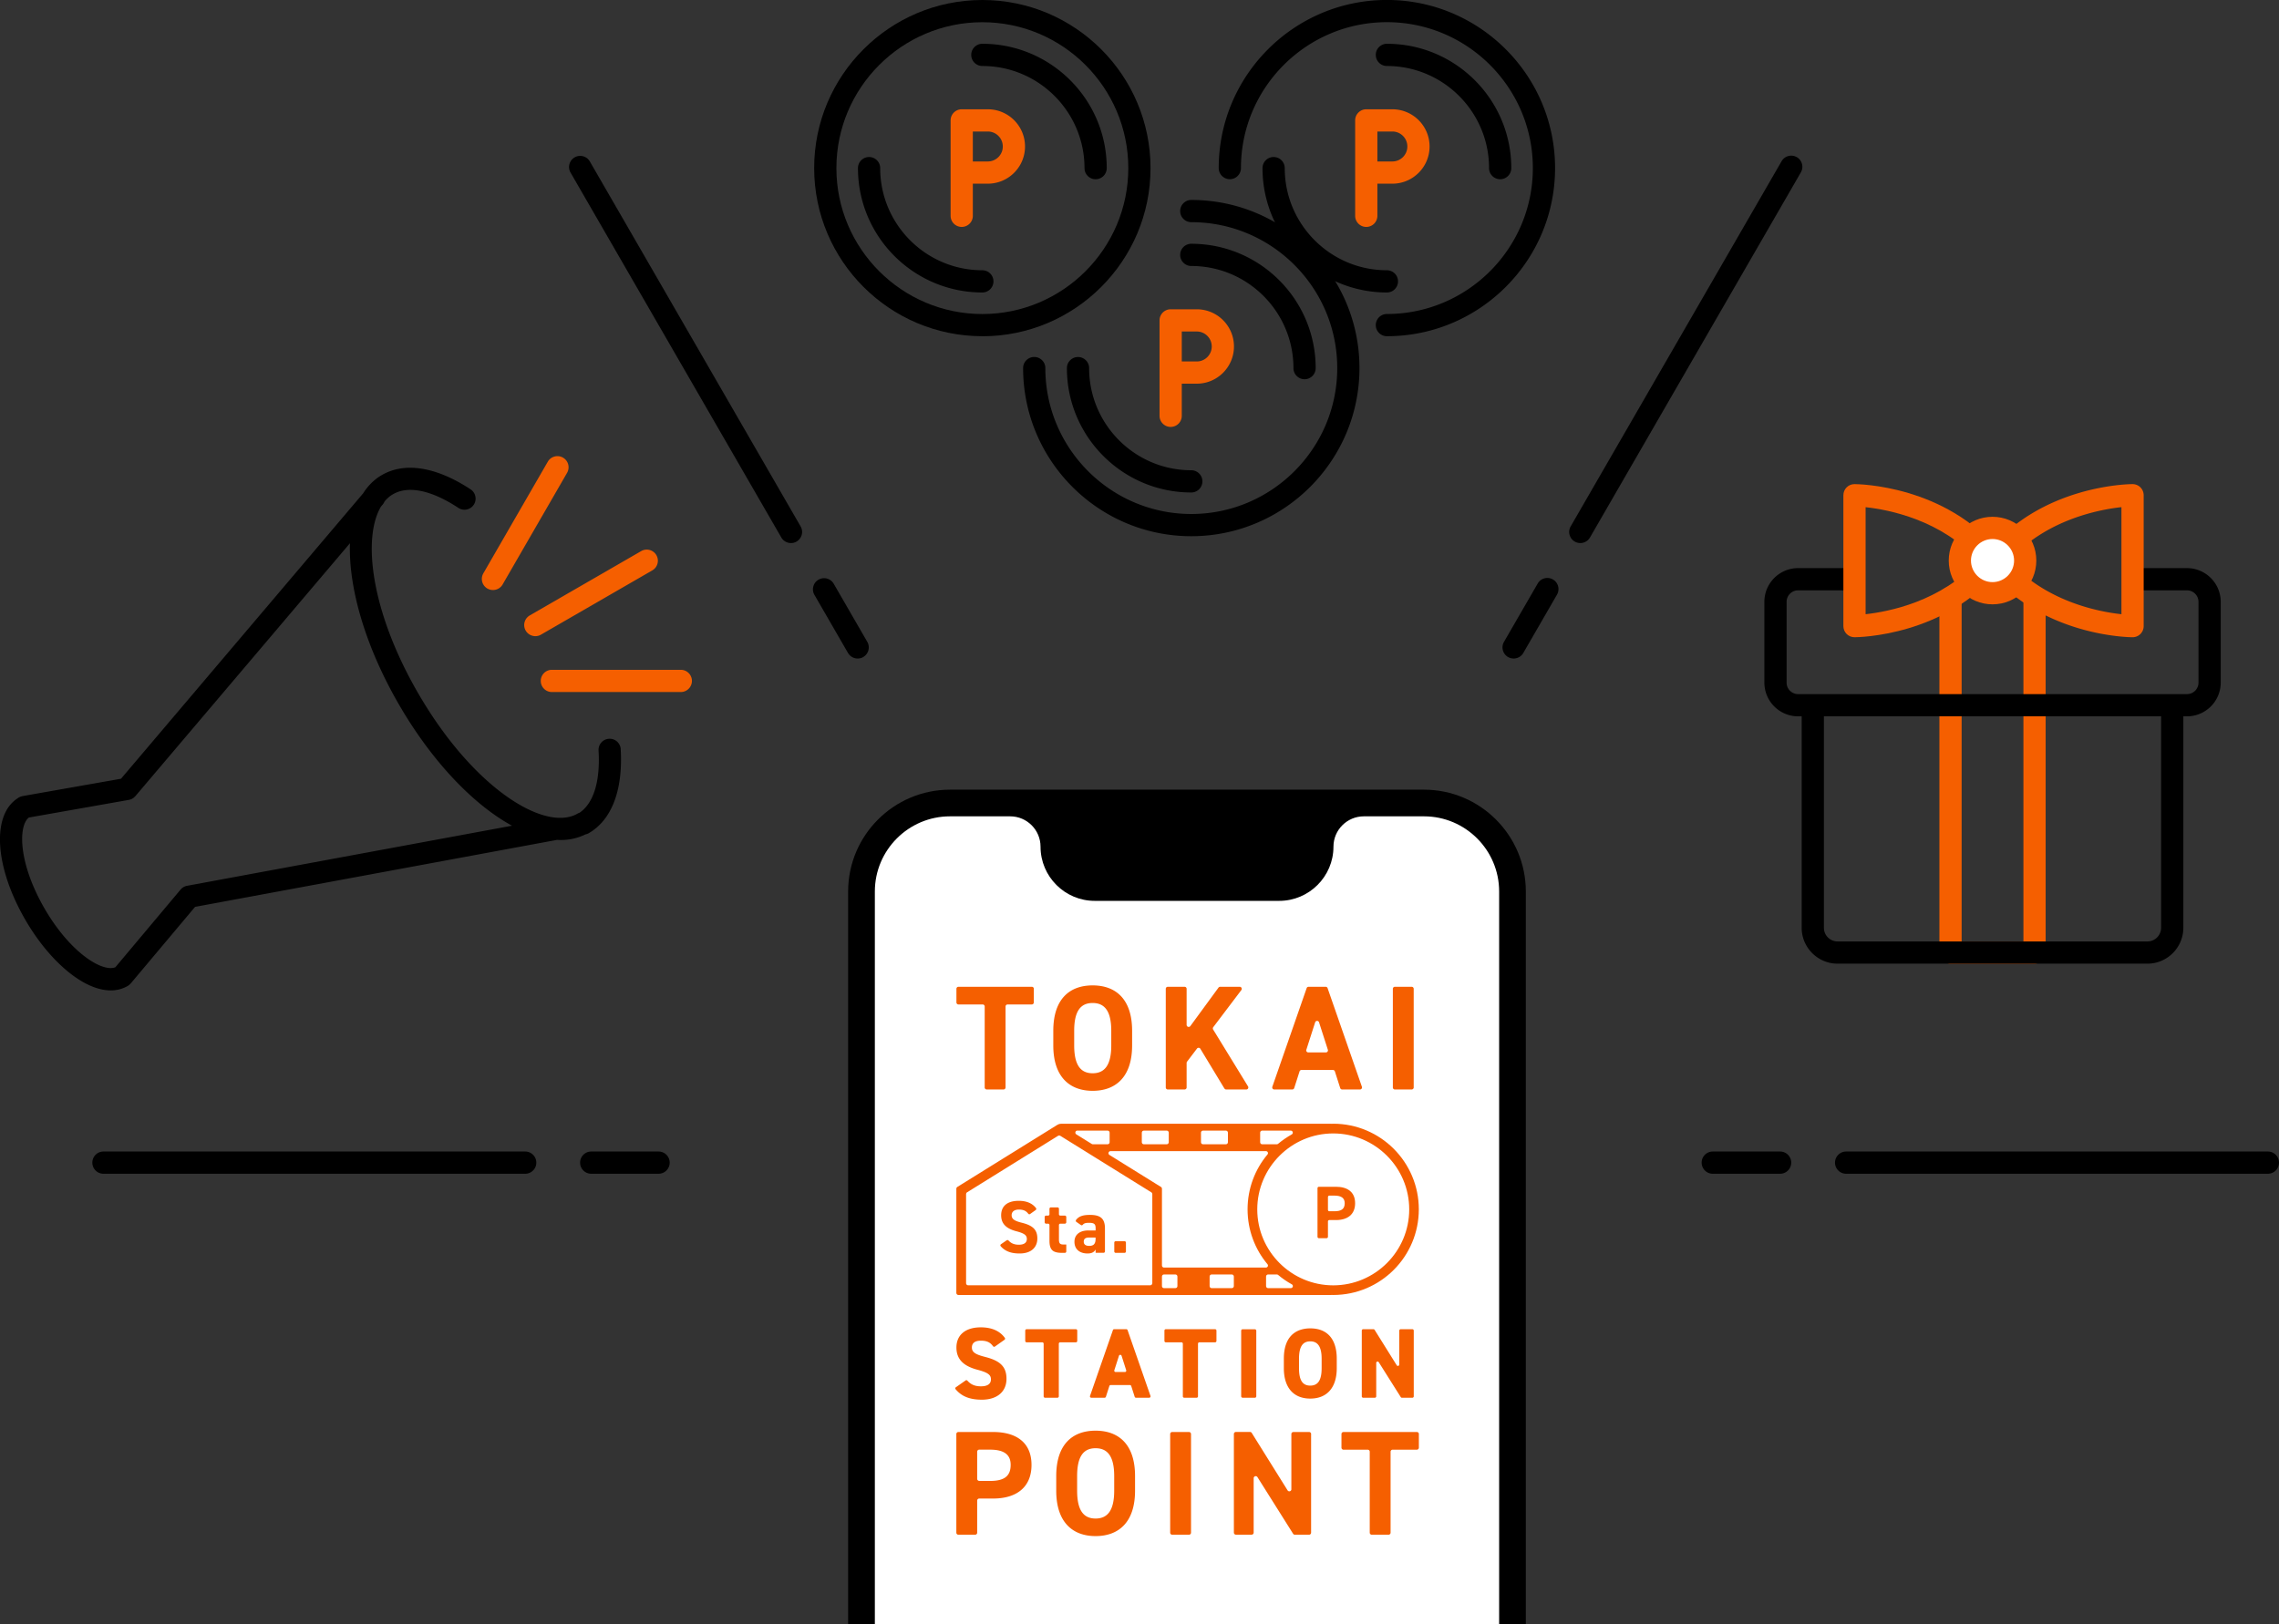 <svg id="_レイヤー_2" data-name="レイヤー 2" xmlns="http://www.w3.org/2000/svg" viewBox="0 0 512.64 365.47"><rect x="0" y="0" width="512.64" height="365.47" fill="#333333" stroke="none"/><defs><style>.cls-1{fill:#f55f00}.cls-2{fill:#fff}</style></defs><g id="_レイヤー_1-2" data-name="レイヤー 1"><path class="cls-2" d="M340.91 365.47V202.99c0-12.25-9.96-22.21-22.21-22.21H215.34c-12.25 0-22.21 9.96-22.21 22.21v162.48h147.78z"/><path class="cls-1" d="M298.71 274.83v3.46c0 .17-.14.31-.31.31h-1.73c-.17 0-.31-.14-.31-.31v-10.95c0-.17.14-.31.31-.31h3.83c2.66 0 4.32 1.22 4.32 3.7s-1.64 3.79-4.32 3.79h-1.49c-.17 0-.31.14-.31.31zm1.46-2.29c1.63 0 2.31-.57 2.31-1.81 0-1.11-.69-1.71-2.31-1.71h-1.15c-.17 0-.31.14-.31.31v2.9c0 .17.14.31.31.31h1.15z"/><path class="cls-1" d="M299.89 252.85c-.14 0-.27 0-.41.01-.02 0-.03-.01-.05-.01h-60.75c-.29 0-.57.08-.81.23l-22.53 13.99c-.14.08-.22.23-.22.39v23.46c0 .26.21.46.46.46h83.84s.03 0 .05-.01c.14 0 .27.01.41.01 10.64 0 19.27-8.63 19.27-19.27s-8.63-19.27-19.27-19.27zm-16.43 2c0-.26.21-.46.46-.46h6.42c.48 0 .64.63.23.86-1.09.61-2.12 1.32-3.07 2.11-.08.07-.18.11-.29.11h-3.29c-.26 0-.46-.21-.46-.46v-2.16zm-13.31 0c0-.26.21-.46.46-.46h5.14c.26 0 .46.21.46.46v2.16c0 .26-.21.46-.46.46h-5.14c-.26 0-.46-.21-.46-.46v-2.16zm-13.31 0c0-.26.21-.46.46-.46h5.14c.26 0 .46.21.46.46v2.16c0 .26-.21.46-.46.46h-5.14c-.26 0-.46-.21-.46-.46v-2.16zm-14.49-.46h6.79c.26 0 .46.21.46.46v2.16c0 .26-.21.46-.46.46h-3.31c-.09 0-.17-.02-.24-.07l-3.48-2.16c-.4-.25-.22-.86.24-.86zm16.84 34.35c0 .26-.21.46-.46.46h-40.96c-.26 0-.46-.21-.46-.46v-20.07c0-.16.08-.31.22-.39l20.48-12.72c.15-.09.34-.09.49 0l20.48 12.72c.14.08.22.23.22.39v20.07zm1.96-21.67l-11.59-7.2c-.4-.25-.22-.86.24-.86h34.96c.39 0 .61.45.35.75-2.8 3.34-4.48 7.65-4.48 12.35s1.68 9 4.48 12.35c.25.3.04.75-.35.75h-22.93c-.26 0-.46-.21-.46-.46v-17.29c0-.16-.08-.31-.22-.39zm3.7 22.31c0 .26-.21.46-.46.46h-2.56c-.26 0-.46-.21-.46-.46v-2.16c0-.26.21-.46.46-.46h2.56c.26 0 .46.21.46.46v2.16zm12.69 0c0 .26-.21.46-.46.46h-4.53c-.26 0-.46-.21-.46-.46v-2.16c0-.26.21-.46.46-.46h4.53c.26 0 .46.21.46.46v2.16zm7.71.46c-.26 0-.46-.21-.46-.46v-2.16c0-.26.21-.46.46-.46h1.97c.11 0 .21.04.29.11.95.8 1.98 1.51 3.07 2.11.42.23.25.86-.23.86h-5.11zm14.65-.63c-9.42 0-17.09-7.67-17.09-17.09s7.67-17.09 17.09-17.09 17.09 7.67 17.09 17.09-7.67 17.09-17.09 17.09z"/><path class="cls-1" d="M231.72 273.16c-.13.09-.32.07-.42-.06-.47-.63-1.07-.94-2.11-.94s-1.63.49-1.63 1.27c0 .91.74 1.31 2.28 1.69 2.41.6 3.5 1.51 3.5 3.55 0 1.89-1.27 3.37-3.99 3.37-1.89 0-3.24-.48-4.25-1.63a.303.303 0 01.06-.45l1.29-.89c.13-.09.3-.06.41.05.58.63 1.26.95 2.33.95 1.34 0 1.79-.59 1.79-1.29 0-.8-.49-1.26-2.36-1.74-2.28-.6-3.42-1.69-3.42-3.6s1.21-3.25 3.96-3.25c1.72 0 3.04.54 3.88 1.64.1.14.06.33-.07.43l-1.26.9zm3.58.36h.46c.17 0 .31-.14.31-.31v-1.23c0-.17.14-.31.31-.31h1.51c.17 0 .31.14.31.31v1.23c0 .17.14.31.31.31h1.03c.17 0 .31.14.31.31v1.19c0 .17-.14.31-.31.31h-1.03c-.17 0-.31.14-.31.31v3.19c0 .84.17 1.19.96 1.19h.69v1.57c0 .17-.14.31-.31.31h-.6c-2.03 0-2.87-.57-2.87-2.73v-3.53c0-.17-.14-.31-.31-.31h-.46c-.17 0-.31-.14-.31-.31v-1.19c0-.17.14-.31.31-.31zm9.49 3.35h1.66v-.49c0-.94-.29-1.24-1.49-1.24-.7 0-1.09.08-1.41.45-.1.12-.28.14-.41.05l-1.02-.71c-.15-.1-.17-.31-.06-.45.62-.81 1.54-1.12 3.1-1.12 2.16 0 3.39.64 3.39 3.03v5.19c0 .17-.14.31-.31.31h-1.79v-.74c-.34.57-.84.89-1.81.89-1.74 0-2.95-.92-2.95-2.63s1.34-2.55 3.1-2.55zm1.66 1.58h-1.41c-.87 0-1.26.28-1.26.94s.49.94 1.22.94c.97 0 1.44-.42 1.44-1.56v-.32zm6.51 3.45h-2c-.17 0-.31-.14-.31-.31v-2c0-.17.14-.31.31-.31h2c.17 0 .31.14.31.31v2c0 .17-.14.31-.31.31zm-20.41-59.41v3.06c0 .26-.21.46-.46.46h-5.44c-.26 0-.46.21-.46.46v18.21c0 .26-.21.46-.46.46h-3.77c-.26 0-.46-.21-.46-.46v-18.21c0-.26-.21-.46-.46-.46h-5.44c-.26 0-.46-.21-.46-.46v-3.06c0-.26.21-.46.46-.46h16.5c.26 0 .46.21.46.46zm13.23 22.95c-5.19 0-8.85-3.15-8.85-10.22v-3.28c0-7.14 3.65-10.22 8.85-10.22s8.88 3.08 8.88 10.22v3.28c0 7.07-3.65 10.22-8.88 10.22zm-4.15-10.22c0 4.42 1.44 6.27 4.15 6.27s4.19-1.84 4.19-6.27v-3.28c0-4.42-1.47-6.26-4.19-6.26s-4.15 1.84-4.15 6.26v3.28zm33.79 9.7l-5.41-8.94a.459.459 0 00-.76-.04l-2.24 2.95c-.06.08-.09.18-.09.28v5.51c0 .26-.21.46-.46.46h-3.77c-.26 0-.46-.21-.46-.46v-22.19c0-.26.21-.46.46-.46h3.77c.26 0 .46.21.46.46v8.11c0 .45.57.63.84.27l6.33-8.65a.47.47 0 01.37-.19h4.4c.38 0 .6.44.37.74l-6.32 8.35a.49.49 0 00-.03.52l7.85 12.8c.19.31-.03.7-.39.7h-4.51c-.16 0-.31-.08-.4-.22zm10.78-.39l7.72-22.19c.06-.19.24-.31.44-.31h3.83c.2 0 .37.12.44.31l7.72 22.19c.1.3-.12.61-.44.61h-4c-.2 0-.38-.13-.44-.32l-1.2-3.75a.462.462 0 00-.44-.32h-7.07c-.2 0-.38.13-.44.32l-1.2 3.75c-.06.19-.24.32-.44.32h-4.04c-.32 0-.54-.31-.44-.61zm8.09-7.73h3.96c.31 0 .54-.31.44-.6l-1.98-6.17a.461.461 0 00-.88 0l-1.98 6.17c-.1.3.13.6.44.6zm23.25 8.34h-3.77c-.26 0-.46-.21-.46-.46v-22.19c0-.26.21-.46.46-.46h3.77c.26 0 .46.21.46.46v22.19c0 .26-.21.46-.46.46zm-95.99 60.16c-2.19-.55-2.93-1.08-2.93-2.1s.71-1.54 2.01-1.54 2.08.34 2.74 1.24c.1.14.29.18.43.08l2.15-1.52c.14-.1.18-.29.08-.43-1.14-1.57-2.96-2.37-5.41-2.37-3.43 0-5.48 1.7-5.48 4.54 0 2.56 1.5 4.15 4.72 5 2.57.67 3.04 1.25 3.04 2.17 0 1.02-.77 1.56-2.23 1.56-1.35 0-2.25-.37-3.06-1.27-.11-.12-.28-.15-.41-.05l-2.18 1.53c-.15.1-.18.31-.06.45 1.36 1.62 3.2 2.35 5.91 2.35 3.41 0 5.53-1.8 5.53-4.69 0-2.68-1.35-4.07-4.83-4.94zm9.37-3.27h3.53c.17 0 .31.14.31.31v11.85c0 .17.14.31.31.31h2.79c.17 0 .31-.14.31-.31v-11.85c0-.17.14-.31.31-.31h3.53c.17 0 .31-.14.31-.31v-2.33c0-.17-.14-.31-.31-.31h-11.08c-.17 0-.31.14-.31.31v2.33c0 .17.14.31.31.31zm19.42-2.74l-5.15 14.8c-.07.2.08.41.29.41h2.99c.13 0 .25-.09.29-.21l.78-2.43a.3.3 0 01.29-.21h4.34c.13 0 .25.09.29.21l.78 2.43a.3.3 0 00.29.21h2.97c.21 0 .36-.21.29-.41l-5.15-14.8a.313.313 0 00-.29-.21h-2.73a.3.3 0 00-.29.21zm2.7 9.42h-2.09c-.21 0-.36-.2-.29-.4l1.04-3.25c.09-.29.5-.29.59 0l1.04 3.25c.06.2-.08.4-.29.4zm9.19-6.68h3.53c.17 0 .31.14.31.31v11.85c0 .17.14.31.31.31h2.79c.17 0 .31-.14.31-.31v-11.85c0-.17.14-.31.31-.31h3.53c.17 0 .31-.14.31-.31v-2.33c0-.17-.14-.31-.31-.31h-11.08c-.17 0-.31.14-.31.31v2.33c0 .17.14.31.31.31z"/><rect class="cls-1" x="279.19" y="299.09" width="3.4" height="15.41" rx=".31" ry=".31"/><path class="cls-1" d="M294.73 298.89c-2.22 0-5.94.89-5.94 6.83v2.14c0 4.34 2.16 6.83 5.94 6.83s5.96-2.49 5.96-6.83v-2.14c0-4.41-2.12-6.83-5.96-6.83zm-2.53 6.83c0-2.67.81-3.91 2.53-3.91s2.56 1.24 2.56 3.91v2.14c0 2.67-.81 3.91-2.56 3.91s-2.53-1.24-2.53-3.91v-2.14zm22.55-6.33v7.64c0 .31-.41.43-.57.16l-4.97-7.96a.325.325 0 00-.26-.15h-2.32c-.17 0-.31.14-.31.31v14.8c0 .17.14.31.31.31h2.63c.17 0 .31-.14.31-.31v-7.52c0-.31.4-.43.57-.16l4.95 7.85c.06.09.15.14.26.14h2.35c.17 0 .31-.14.31-.31v-14.8c0-.17-.14-.31-.31-.31h-2.63c-.17 0-.31.14-.31.31zm-94.94 38.25v7.22c0 .26-.21.46-.46.46h-3.77c-.26 0-.46-.21-.46-.46v-22.19c0-.26.21-.46.46-.46h7.81c5.33 0 8.64 2.45 8.64 7.4s-3.28 7.57-8.64 7.57h-3.12c-.26 0-.46.21-.46.46zm2.91-4.42c3.25 0 4.62-1.14 4.62-3.62 0-2.21-1.37-3.42-4.62-3.42h-2.45c-.26 0-.46.21-.46.46v6.11c0 .26.21.46.46.46h2.45zm23.72 12.41c-5.19 0-8.85-3.15-8.85-10.22v-3.28c0-7.14 3.65-10.22 8.85-10.22s8.88 3.08 8.88 10.22v3.28c0 7.07-3.65 10.22-8.88 10.22zm-4.15-10.22c0 4.42 1.44 6.27 4.15 6.27s4.19-1.84 4.19-6.27v-3.28c0-4.42-1.47-6.27-4.19-6.27s-4.15 1.84-4.15 6.27v3.28zm25.16 9.91h-3.77c-.26 0-.46-.21-.46-.46v-22.19c0-.26.21-.46.46-.46h3.77c.26 0 .46.21.46.46v22.19c0 .26-.21.46-.46.46zm27.47-22.65v22.19c0 .26-.21.46-.46.46h-3.2c-.16 0-.31-.08-.39-.22l-8.02-12.74a.46.46 0 00-.85.25v12.24c0 .26-.21.46-.46.46h-3.53c-.26 0-.46-.21-.46-.46v-22.19c0-.26.21-.46.46-.46h3.17c.16 0 .31.08.39.22l8.06 12.92c.25.39.85.22.85-.24v-12.43c0-.26.21-.46.46-.46h3.53c.26 0 .46.21.46.46zm24.24 0v3.06c0 .26-.21.46-.46.46h-5.44c-.26 0-.46.21-.46.46v18.21c0 .26-.21.46-.46.46h-3.77c-.26 0-.46-.21-.46-.46v-18.21c0-.26-.21-.46-.46-.46h-5.44c-.26 0-.46-.21-.46-.46v-3.06c0-.26.21-.46.46-.46h16.5c.26 0 .46.21.46.46z"/><path d="M220.97 75.65c-20.86 0-37.83-16.97-37.83-37.83S200.11 0 220.97 0s37.83 16.97 37.83 37.83-16.97 37.83-37.83 37.83zm0-70.65c-18.1 0-32.83 14.73-32.83 32.83s14.73 32.83 32.83 32.83 32.83-14.73 32.83-32.83S239.07 5 220.97 5z"/><path d="M220.97 65.81c-15.43 0-27.98-12.55-27.98-27.98a2.5 2.5 0 015 0c0 12.67 10.31 22.98 22.98 22.98a2.5 2.5 0 010 5zm25.48-25.48a2.5 2.5 0 01-2.5-2.5c0-12.67-10.31-22.98-22.98-22.98a2.5 2.5 0 010-5c15.43 0 27.98 12.55 27.98 27.98a2.5 2.5 0 01-2.5 2.5z"/><path class="cls-1" d="M222.2 24.59h-5.87a2.5 2.5 0 00-2.5 2.5v21.47a2.5 2.5 0 005 0v-7.23h3.37c4.62 0 8.37-3.75 8.37-8.37s-3.75-8.37-8.37-8.37zm0 11.74h-3.37v-6.74h3.37c1.86 0 3.37 1.51 3.37 3.37s-1.51 3.37-3.37 3.37z"/><path d="M267.97 110.81c-15.43 0-27.98-12.55-27.98-27.98a2.5 2.5 0 015 0c0 12.67 10.31 22.98 22.98 22.98a2.5 2.5 0 010 5zm25.48-25.48a2.5 2.5 0 01-2.5-2.5c0-12.67-10.31-22.98-22.98-22.98a2.5 2.5 0 010-5c15.43 0 27.98 12.55 27.98 27.98a2.5 2.5 0 01-2.5 2.5z"/><path d="M267.97 120.65c-20.86 0-37.83-16.97-37.83-37.83a2.5 2.5 0 015 0c0 18.1 14.73 32.83 32.83 32.83s32.83-14.73 32.83-32.83-14.73-32.83-32.83-32.83a2.5 2.5 0 010-5c20.86 0 37.83 16.97 37.83 37.83s-16.97 37.83-37.83 37.83z"/><path class="cls-1" d="M269.2 69.59h-5.87a2.5 2.5 0 00-2.5 2.5v21.47a2.5 2.5 0 005 0v-7.23h3.37c4.62 0 8.37-3.75 8.37-8.37s-3.75-8.37-8.37-8.37zm0 11.74h-3.37v-6.74h3.37c1.86 0 3.37 1.51 3.37 3.37s-1.51 3.37-3.37 3.37z"/><path d="M337.45 40.33a2.5 2.5 0 01-2.5-2.5c0-12.67-10.31-22.98-22.98-22.98a2.5 2.5 0 010-5c15.43 0 27.98 12.55 27.98 27.98a2.5 2.5 0 01-2.5 2.5zm-25.48 25.48c-15.43 0-27.98-12.55-27.98-27.98a2.5 2.5 0 015 0c0 12.67 10.31 22.98 22.98 22.98a2.5 2.5 0 010 5z"/><path d="M311.97 75.65a2.5 2.5 0 010-5c18.1 0 32.83-14.73 32.83-32.83S330.07 4.99 311.97 4.99s-32.83 14.73-32.83 32.83a2.5 2.5 0 01-5 0c0-20.86 16.97-37.83 37.83-37.83s37.83 16.97 37.83 37.83-16.97 37.83-37.83 37.83z"/><path class="cls-1" d="M313.2 24.59h-5.87a2.5 2.5 0 00-2.5 2.5v21.47a2.5 2.5 0 005 0v-7.23h3.37c4.62 0 8.37-3.75 8.37-8.37s-3.75-8.37-8.37-8.37zm0 11.74h-3.37v-6.74h3.37c1.86 0 3.37 1.51 3.37 3.37s-1.51 3.37-3.37 3.37z"/><path d="M177.92 122.19c-.86 0-1.7-.45-2.17-1.25l-47.44-82.16a2.505 2.505 0 014.34-2.5l47.44 82.16c.69 1.2.28 2.72-.92 3.42-.39.23-.82.33-1.25.33zm15 25.98c-.86 0-1.7-.45-2.17-1.25l-7.58-13.12a2.505 2.505 0 014.34-2.5l7.58 13.12c.69 1.2.28 2.72-.92 3.42-.39.23-.82.33-1.25.33zm162.56-25.98c-.42 0-.85-.11-1.25-.33a2.503 2.503 0 01-.92-3.42l47.44-82.16c.69-1.2 2.22-1.61 3.42-.92 1.2.69 1.61 2.22.92 3.42l-47.44 82.16c-.46.8-1.3 1.25-2.17 1.25zm-15 25.98c-.42 0-.85-.11-1.25-.33a2.503 2.503 0 01-.92-3.42l7.58-13.12c.69-1.2 2.22-1.61 3.42-.92 1.2.69 1.61 2.22.92 3.42l-7.58 13.12c-.46.8-1.3 1.25-2.17 1.25zM510.14 264.1h-94.87a2.5 2.5 0 010-5h94.87a2.5 2.5 0 010 5zm-109.72 0h-15.15a2.5 2.5 0 010-5h15.15a2.5 2.5 0 010 5zm-282.28 0H23.27a2.5 2.5 0 010-5h94.87a2.5 2.5 0 010 5zm30 0h-15.15a2.5 2.5 0 010-5h15.15a2.5 2.5 0 010 5zm-8.51-95.52c-.08-1.38-1.27-2.44-2.64-2.35a2.497 2.497 0 00-2.35 2.64c.41 6.91-1.11 11.84-4.26 13.99-.16.05-.32.12-.47.21-7.32 4.22-23.49-5.69-35.91-27.19-10.6-18.35-12.51-34.85-8.29-41.92l.39-.45c.17-.2.3-.43.39-.66.56-.68 1.2-1.24 1.92-1.65 3.45-1.99 8.67-.9 14.7 3.08.42.28.9.41 1.37.41.81 0 1.61-.4 2.09-1.12.76-1.15.44-2.7-.71-3.46-7.7-5.07-14.78-6.22-19.95-3.23-1.72.99-3.13 2.39-4.23 4.13l-54.46 64.21-22.16 3.91s-.09.03-.14.04c-.1.02-.19.05-.29.08-.08.03-.16.07-.23.11-.05.03-.11.04-.16.07-.02.01-.03.03-.05.04-.07.04-.12.09-.19.13-5.9 3.74-5.23 15.37 1.66 27.3 3.11 5.39 7.03 9.93 11.03 12.79 2.93 2.1 5.75 3.16 8.24 3.16 1.28 0 2.48-.3 3.56-.87.03-.01.06-.03.09-.05.05-.03.11-.05.16-.08s.09-.07.13-.1c.07-.04.13-.09.19-.14.09-.07.17-.15.24-.23.03-.03.07-.06.1-.09l14.48-17.24 81.41-15.07c.27.01.55.03.82.03 2.01 0 3.89-.43 5.6-1.27.25-.05.5-.13.73-.27 5.17-2.99 7.72-9.7 7.18-18.9zM42.09 199.3l-.11.03c-.09.02-.17.04-.25.07-.07.03-.15.05-.22.09-.08.03-.15.07-.22.11-.07.04-.14.08-.21.13-.06.05-.12.09-.18.15-.07.06-.13.12-.19.19-.03.03-.06.05-.08.08l-14.68 17.49c-1.41.56-3.74-.17-6.35-2.03-3.43-2.45-6.84-6.44-9.6-11.22-5.84-10.12-5.96-18.48-3.51-20.44l22.49-3.97s.03 0 .05-.01c.07-.01.14-.04.22-.06.1-.03.19-.05.28-.09.07-.03.13-.06.19-.1.09-.05.18-.1.26-.16.06-.04.11-.09.16-.13.08-.07.16-.14.23-.22.02-.03.05-.05.08-.07l48.27-56.91c-.34 9.94 3.38 23.06 10.95 36.17 7.47 12.94 16.82 22.65 25.5 27.39l-73.09 13.52z"/><path class="cls-1" d="M120.42 143.14c-.86 0-1.7-.45-2.17-1.25-.69-1.2-.28-2.72.92-3.42l25.11-14.5a2.505 2.505 0 012.5 4.34l-25.11 14.5c-.39.23-.82.33-1.25.33zm-9.53-10.38c-.42 0-.85-.11-1.25-.33a2.503 2.503 0 01-.92-3.42l14.5-25.12c.69-1.2 2.22-1.61 3.42-.92 1.2.69 1.61 2.22.92 3.42l-14.5 25.12c-.46.8-1.3 1.25-2.17 1.25zm42.25 22.95h-29a2.5 2.5 0 010-5h29a2.5 2.5 0 010 5zm304.51 61.12h-18.9a2.5 2.5 0 01-2.5-2.5v-79.8a2.5 2.5 0 015 0v77.3h13.9v-77.3a2.5 2.5 0 015 0v79.8a2.5 2.5 0 01-2.5 2.5z"/><path d="M483.04 216.83h-69.69c-4.46 0-8.08-3.63-8.08-8.08v-49.63a2.5 2.5 0 015 0v49.63c0 1.7 1.38 3.08 3.08 3.08h69.69c1.7 0 3.08-1.38 3.08-3.08v-49.63a2.5 2.5 0 015 0v49.63c0 4.46-3.63 8.08-8.08 8.08z"/><path d="M491.94 161.18h-87.47c-4.19 0-7.59-3.41-7.59-7.59v-18.17c0-4.19 3.4-7.59 7.59-7.59h12.23a2.5 2.5 0 010 5h-12.23a2.59 2.59 0 00-2.59 2.59v18.17a2.59 2.59 0 002.59 2.59h87.47a2.59 2.59 0 002.59-2.59v-18.17a2.59 2.59 0 00-2.59-2.59h-11.18a2.5 2.5 0 010-5h11.18c4.19 0 7.59 3.41 7.59 7.59v18.17c0 4.19-3.41 7.59-7.59 7.59z"/><path class="cls-1" d="M417.15 143.38c-.66 0-1.3-.26-1.77-.73s-.73-1.11-.73-1.77v-29.45c0-.66.26-1.3.73-1.77s1.1-.73 1.77-.73c.84 0 20.55.23 32.73 15.35.54.49.82 1.18.82 1.87 0 .7-.27 1.39-.82 1.88-12.18 15.12-31.89 15.35-32.73 15.35zm2.5-29.27v24.09c5.12-.56 17-2.83 25.27-12.04-8.27-9.22-20.15-11.49-25.27-12.04z"/><path class="cls-1" d="M479.7 143.38c-.84 0-20.55-.23-32.73-15.35a2.53 2.53 0 01-.82-1.88c0-.69.27-1.38.82-1.87 12.18-15.12 31.89-15.35 32.73-15.35.66 0 1.3.26 1.77.73s.73 1.11.73 1.77v29.45c0 .66-.26 1.3-.73 1.77s-1.1.73-1.77.73zm-27.77-17.22c8.27 9.22 20.15 11.49 25.27 12.04v-24.09c-5.12.56-17 2.83-25.27 12.04z"/><circle class="cls-2" cx="448.2" cy="126.13" r="7.35"/><path class="cls-1" d="M448.2 135.98c-5.43 0-9.85-4.42-9.85-9.85s4.42-9.85 9.85-9.85 9.85 4.42 9.85 9.85-4.42 9.85-9.85 9.85zm0-14.7c-2.67 0-4.85 2.18-4.85 4.85s2.18 4.85 4.85 4.85 4.85-2.18 4.85-4.85-2.18-4.85-4.85-4.85z"/><path d="M196.79 365.47V200.59c0-9.33 7.59-16.91 16.91-16.91h13.53c3.77 0 6.83 3.07 6.83 6.83 0 6.72 5.47 12.19 12.19 12.19h41.5c6.72 0 12.2-5.47 12.2-12.19 0-3.77 3.07-6.83 6.83-6.83h13.53c9.33 0 16.91 7.59 16.91 16.91v164.88h6V200.59c0-12.63-10.28-22.91-22.91-22.91H213.69c-12.63 0-22.91 10.28-22.91 22.91v164.88h6z"/></g></svg>